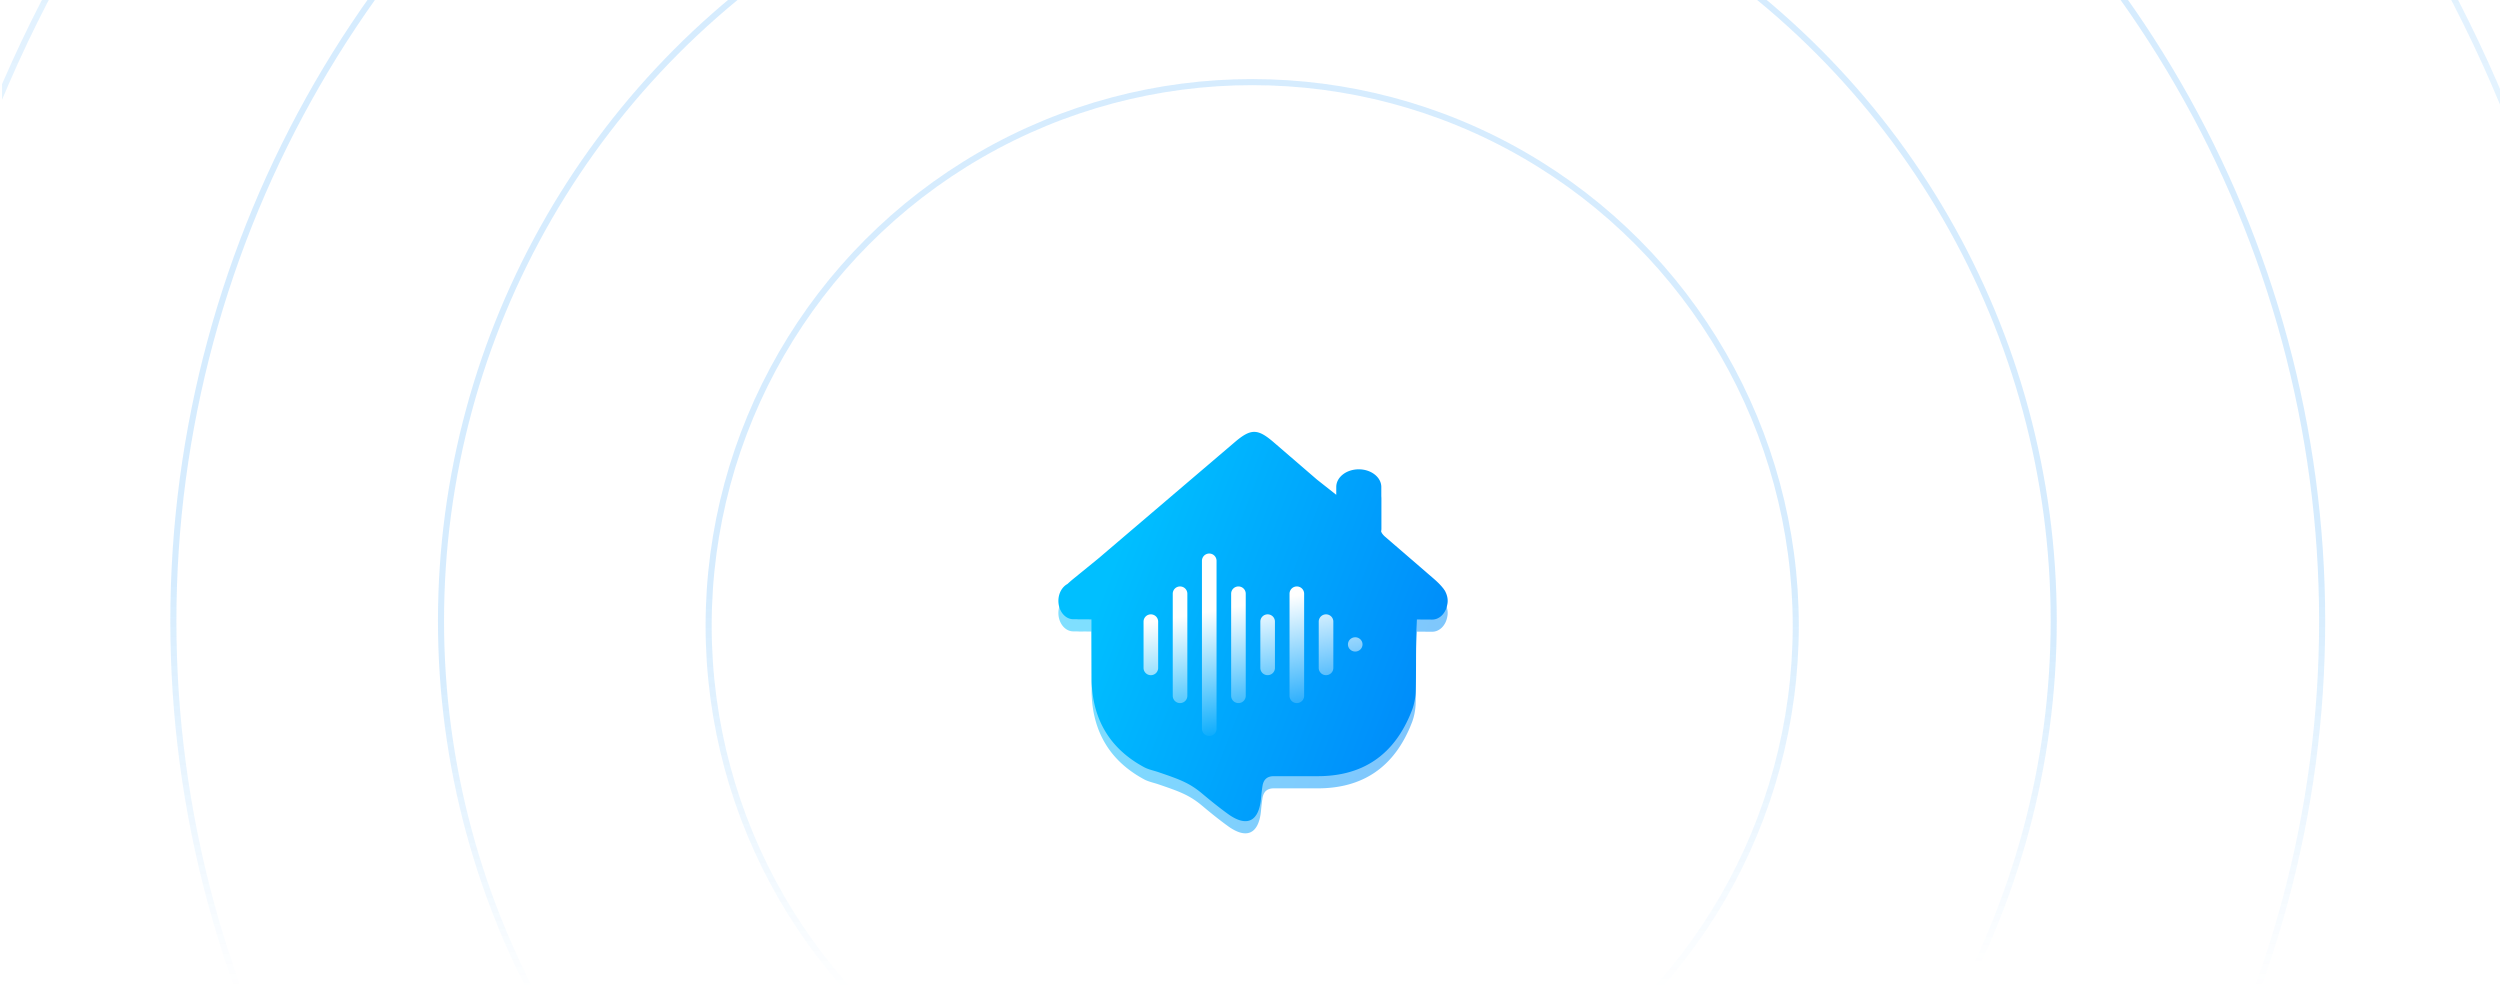 <svg xmlns="http://www.w3.org/2000/svg" width="411" height="162" fill="none" xmlns:v="https://vecta.io/nano"><style><![CDATA[.B{stroke-opacity:.16}.C{color-interpolation-filters:sRGB}.D{flood-opacity:0}]]></style><g clip-path="url(#L)"><circle cx="205.862" cy="102.862" r="89.362" stroke="url(#D)" class="B"/><circle cx="205.065" cy="102.065" r="132.565" stroke="url(#E)" class="B"/><circle cx="205.131" cy="102.131" r="176.631" stroke="url(#F)" class="B"/><circle cx="205.5" cy="102.5" r="223" stroke="url(#G)" class="B"/><g filter="url(#A)"><rect x="161" y="58" width="90" height="90" rx="20" fill="url(#H)" shape-rendering="crispEdges"/></g><g opacity=".5" filter="url(#B)"><path d="M237.622 99.277a.99.99 0 0 0-.115-.211c-.015-.03-.044-.06-.058-.075-.072-.105-.13-.211-.216-.301-.778-.995-1.816-1.779-2.767-2.623l-6.744-5.818c-.331-.286-.548-.573-.692-.874.029-.151.058-.286.058-.437v-6.873c0-1.598-1.657-2.909-3.704-2.909s-3.703 1.296-3.703 2.909v1.281l-3.17-2.502-7.205-6.21c-2.58-2.201-3.69-2.17-6.298.045l-22.466 19.157-4.164 3.391a20.68 20.68 0 0 0-.894.784c-.864.467-1.469 1.507-1.484 2.728-.014 1.673 1.081 3.06 2.45 3.06h.562c.375.03.778.03 1.254.015l1.167.015.029 10.234c.216 6.436 3.17 11.124 8.631 14.063.721.392 1.6.558 2.349.814 3.387 1.161 5.058 1.733 7.177 3.512 1.383 1.161 2.781 2.291 4.236 3.346 3.113 2.261 5.116 1.296 5.462-2.592.058-.648.13-1.297.23-1.945.173-1.145.807-1.673 1.931-1.658h6.874c7.594.091 12.926-3.421 15.78-10.852.374-.98.576-2.08.605-3.135.086-2.834.043-5.667.072-8.501.014-1.07.086-2.14.13-3.271h.158l2.334.015c1.225.015 2.249-1.04 2.493-2.426.159-.664.073-1.417-.302-2.156z" fill="url(#I)"/><path d="M191.6 106.684c0-.93.716-1.684 1.6-1.684h25.6c.884 0 1.6.754 1.6 1.684s-.716 1.684-1.6 1.684h-25.6c-.884 0-1.6-.754-1.6-1.684z" fill="url(#I)"/><path d="M191.6 99.947c0-.93.716-1.684 1.6-1.684h25.6c.884 0 1.6.754 1.6 1.684s-.716 1.685-1.6 1.685h-25.6c-.884 0-1.6-.754-1.6-1.685z" fill="url(#I)"/><path d="M191.6 113.421c0-.93.716-1.684 1.6-1.684h19.2c.884 0 1.6.754 1.6 1.684s-.716 1.684-1.6 1.684h-19.2c-.884 0-1.6-.754-1.6-1.684z" fill="url(#I)"/></g><path d="M237.622 97.277a.99.99 0 0 0-.115-.211c-.015-.03-.044-.06-.058-.075-.072-.105-.13-.211-.216-.301-.778-.995-1.816-1.779-2.767-2.623l-6.744-5.818c-.331-.286-.548-.573-.692-.874.029-.151.058-.286.058-.437v-6.873c0-1.598-1.657-2.909-3.704-2.909s-3.703 1.296-3.703 2.909v1.281l-3.17-2.502-7.205-6.21c-2.58-2.201-3.69-2.17-6.298.045l-22.466 19.157-4.164 3.391a20.68 20.68 0 0 0-.894.784c-.864.467-1.469 1.507-1.484 2.728-.014 1.673 1.081 3.06 2.45 3.06h.562c.375.03.778.03 1.254.015l1.167.015.029 10.234c.216 6.436 3.17 11.124 8.631 14.063.721.392 1.6.558 2.349.814 3.387 1.161 5.058 1.733 7.177 3.512 1.383 1.161 2.781 2.291 4.236 3.346 3.113 2.261 5.116 1.296 5.462-2.592.058-.648.13-1.297.23-1.945.173-1.145.807-1.673 1.931-1.658h6.874c7.594.091 12.926-3.421 15.78-10.852.374-.98.576-2.08.605-3.135.086-2.834.043-5.667.072-8.501.014-1.07.086-2.14.13-3.271h.158l2.334.015c1.225.015 2.249-1.04 2.493-2.426.159-.663.073-1.417-.302-2.155z" fill="url(#J)"/><g filter="url(#C)"><path d="M198.8 91c-.158 0-.314.031-.459.091s-.278.149-.39.26a1.22 1.22 0 0 0-.26.389c-.06.146-.091.302-.091.459v27.6c0 .318.126.623.351.849s.531.351.849.351.623-.126.849-.351.351-.531.351-.849V92.2c0-.158-.031-.314-.091-.459a1.22 1.22 0 0 0-.26-.389c-.112-.111-.244-.2-.39-.26S198.958 91 198.8 91z" fill="url(#K)"/><use href="#M" fill="url(#K)"/><path d="M188.741 101.091a1.2 1.2 0 0 1 .918 0 1.2 1.2 0 0 1 .39.258 1.21 1.21 0 0 1 .26.387c.06.144.091.299.091.456v7.616c0 .157-.031.312-.091.456a1.21 1.21 0 0 1-.26.387 1.2 1.2 0 0 1-.849.349 1.2 1.2 0 0 1-.849-.349 1.21 1.21 0 0 1-.26-.387c-.06-.144-.091-.299-.091-.456v-7.616c0-.157.031-.312.091-.456a1.21 1.21 0 0 1 .26-.387 1.2 1.2 0 0 1 .39-.258z" fill="url(#K)"/><path d="M203.141 96.503a1.2 1.2 0 0 1 .918 0c.146.06.278.148.39.259a1.21 1.21 0 0 1 .26.388c.06.145.091.3.091.457v16.788a1.19 1.19 0 0 1-.351.844c-.226.224-.531.35-.849.35s-.623-.126-.849-.35a1.19 1.19 0 0 1-.351-.844V97.606c0-.157.031-.312.091-.457a1.21 1.21 0 0 1 .26-.388c.112-.111.244-.199.39-.259z" fill="url(#K)"/><path d="M208.4 101a1.2 1.2 0 0 0-.849.349 1.21 1.21 0 0 0-.26.387c-.06.144-.091.299-.091.456v7.616a1.19 1.19 0 0 0 .351.843 1.21 1.21 0 0 0 1.698 0 1.19 1.19 0 0 0 .351-.843v-7.616c0-.157-.031-.312-.091-.456a1.21 1.21 0 0 0-.26-.387 1.2 1.2 0 0 0-.849-.349z" fill="url(#K)"/><path d="M212.741 96.503a1.2 1.2 0 0 1 .918 0c.146.06.278.148.39.259a1.21 1.21 0 0 1 .26.388c.06.145.091.3.091.457v16.788a1.19 1.19 0 0 1-.351.844c-.226.224-.531.35-.849.35s-.623-.126-.849-.35a1.19 1.19 0 0 1-.351-.844V97.606c0-.157.031-.312.091-.457a1.21 1.21 0 0 1 .26-.388c.112-.111.244-.199.39-.259z" fill="url(#K)"/><path d="M218 101a1.2 1.2 0 0 0-.849.349 1.21 1.21 0 0 0-.26.387c-.06.144-.091.299-.091.456v7.616a1.19 1.19 0 0 0 .351.843 1.21 1.21 0 0 0 1.698 0 1.19 1.19 0 0 0 .351-.843v-7.616c0-.157-.031-.312-.091-.456a1.21 1.21 0 0 0-.26-.387A1.2 1.2 0 0 0 218 101z" fill="url(#K)"/><path d="M222.8 104.765c-.663 0-1.2.526-1.2 1.176s.537 1.177 1.2 1.177 1.2-.527 1.2-1.177-.537-1.176-1.2-1.176z" fill="url(#K)"/></g></g><defs><filter id="A" x="149" y="54" width="114" height="114" filterUnits="userSpaceOnUse" class="C"><feFlood result="A" class="D"/><feColorMatrix in="SourceAlpha" values="0 0 0 0 0 0 0 0 0 0 0 0 0 0 0 0 0 0 127 0" result="B"/><feOffset dy="8"/><feGaussianBlur stdDeviation="6"/><feComposite in2="B" operator="out"/><feColorMatrix values="0 0 0 0 0 0 0 0 0 0.216 0 0 0 0 0.474 0 0 0 0.12 0"/><feBlend in2="A"/><feBlend in="SourceGraphic"/></filter><filter id="B" x="166" y="65" width="80" height="80" filterUnits="userSpaceOnUse" class="C"><feFlood class="D"/><feBlend in="SourceGraphic"/><feGaussianBlur stdDeviation="4"/></filter><filter id="C" x="168" y="71" width="76" height="70" filterUnits="userSpaceOnUse" class="C"><feFlood class="D"/><feGaussianBlur stdDeviation="10"/><feComposite in2="SourceAlpha" operator="in"/><feBlend in="SourceGraphic"/></filter><linearGradient id="D" x1="205.862" y1="13" x2="206" y2="163.5" href="#N"><stop offset=".564" stop-color="#008cfa"/><stop offset="1" stop-color="#008cfa" stop-opacity="0"/></linearGradient><linearGradient id="E" x1="205.065" y1="-31" x2="209" y2="161" href="#N"><stop offset=".727" stop-color="#008cfa"/><stop offset="1" stop-color="#008cfa" stop-opacity="0"/></linearGradient><linearGradient id="F" x1="205.131" y1="-75" x2="205.131" y2="162.5" href="#N"><stop offset=".72" stop-color="#008cfa"/><stop offset="1" stop-color="#008cfa" stop-opacity="0"/></linearGradient><linearGradient id="G" x1="205.5" y1="-121" x2="205.5" y2="326" href="#N"><stop stop-color="#008cfa"/><stop offset=".901" stop-color="#008cfa" stop-opacity="0"/></linearGradient><linearGradient id="H" x1="206" y1="58" x2="206" y2="148" href="#N"><stop stop-color="#fff" stop-opacity=".5"/><stop offset="1" stop-color="#fff" stop-opacity=".75"/></linearGradient><linearGradient id="I" x1="185.628" y1="87.889" x2="237.929" y2="108.092" href="#N"><stop stop-color="#00bfff"/><stop offset="1" stop-color="#008cfa"/></linearGradient><linearGradient id="J" x1="185.628" y1="85.889" x2="237.929" y2="106.092" href="#N"><stop stop-color="#00bfff"/><stop offset="1" stop-color="#008cfa"/></linearGradient><linearGradient id="K" x1="206.039" y1="99.198" x2="209.88" y2="120.152" href="#N"><stop stop-color="#fff"/><stop offset="1" stop-color="#fff" stop-opacity="0"/></linearGradient><clipPath id="L"><path fill="#fff" transform="translate(.334)" d="M0 0h410.667v162H0z"/></clipPath><path id="M" d="M193.541 96.503a1.2 1.2 0 0 1 .918 0c.146.06.278.148.39.259a1.21 1.21 0 0 1 .26.388c.06.145.091.3.091.457v16.788a1.19 1.19 0 0 1-.351.844c-.226.224-.531.35-.849.35s-.623-.126-.849-.35a1.19 1.19 0 0 1-.351-.844V97.606c0-.157.031-.312.091-.457a1.21 1.21 0 0 1 .26-.388c.112-.111.244-.199.39-.259z"/><linearGradient id="N" gradientUnits="userSpaceOnUse"/></defs></svg>